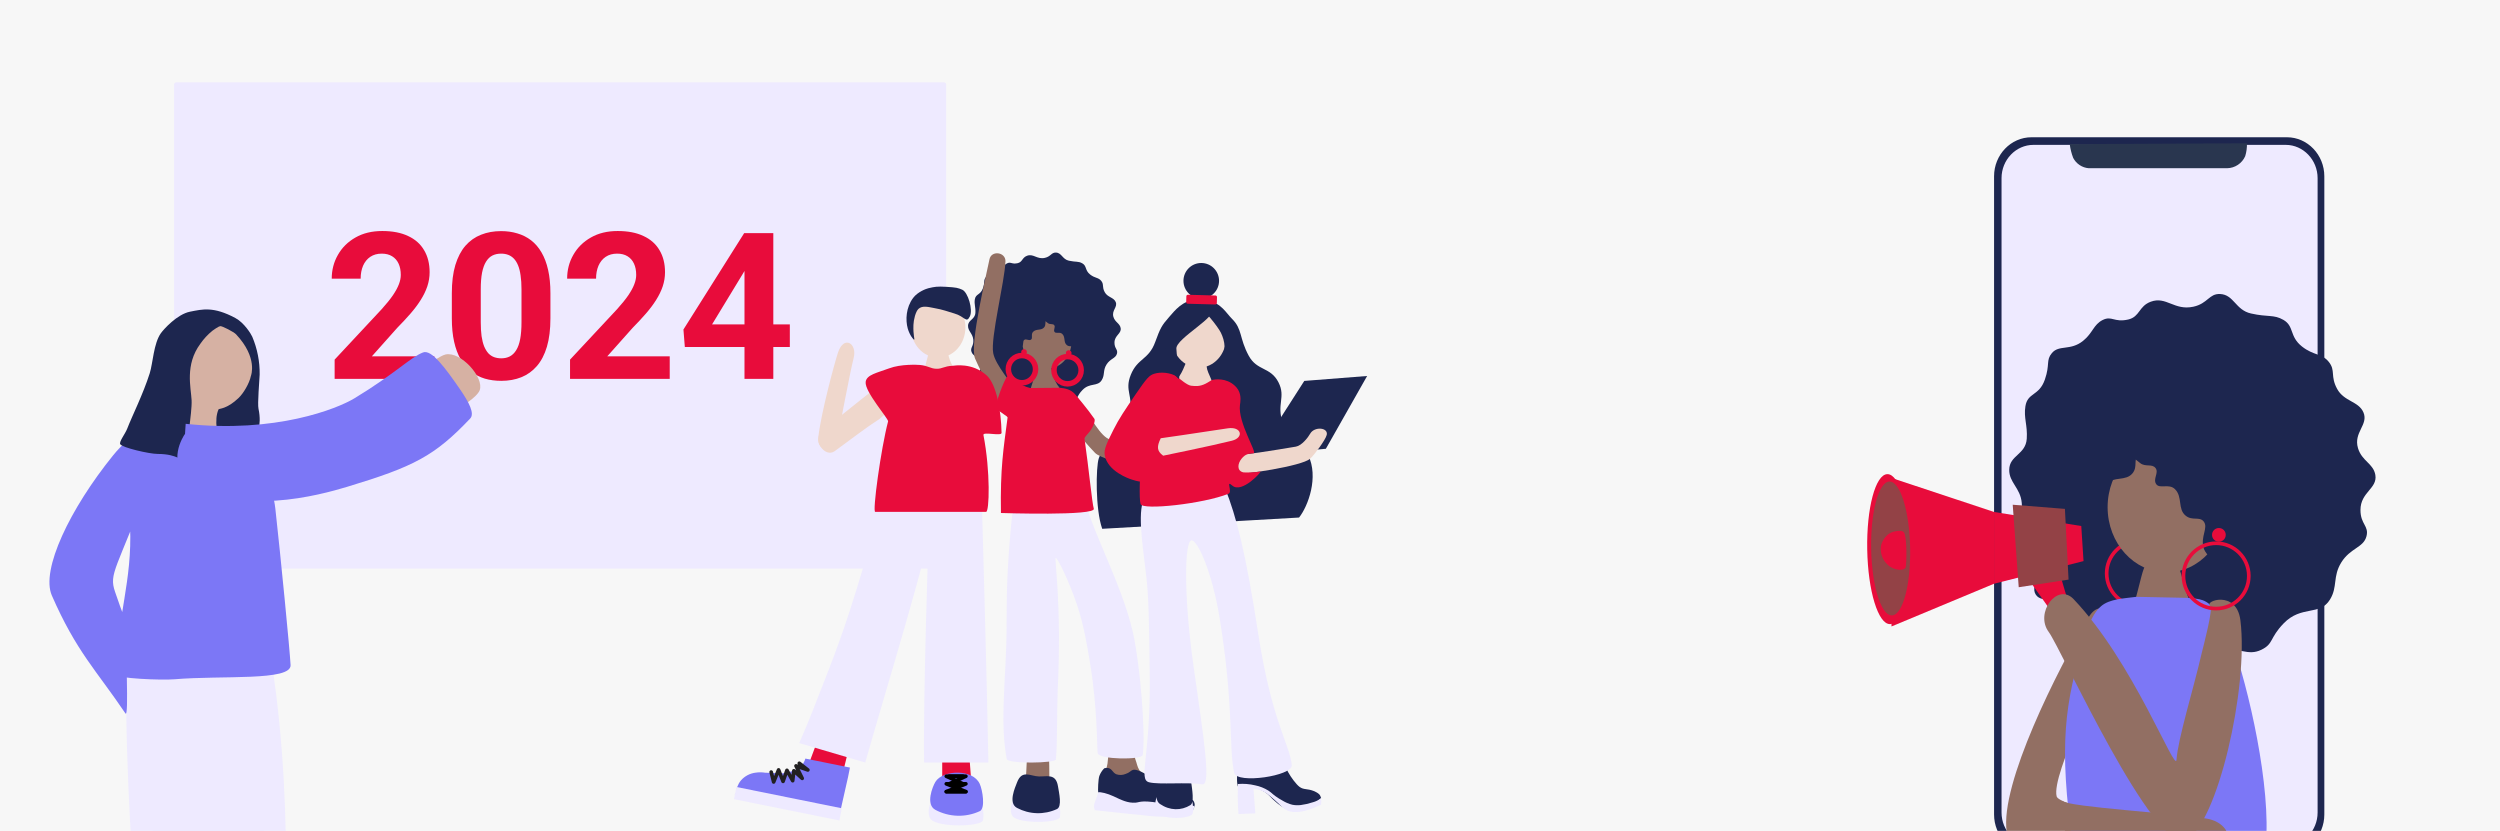 <?xml version="1.0" encoding="utf-8"?>
<svg xmlns="http://www.w3.org/2000/svg" fill="none" height="454" viewBox="0 0 1366 454" width="1366">
<g clip-path="url(#clip0_29_29)">
<rect fill="#D9D9D9" fill-opacity="0.2" height="454" width="1366"/>
<g clip-path="url(#clip1_29_29)">
<path d="M1126.68 462.137C1126.03 451.619 1124.36 424.278 1124.69 423.074C1126.15 417.836 1212.96 409.164 1214.63 414.868C1217.53 424.757 1220.89 451.687 1220.02 462.151C1219.66 466.363 1126.86 465.05 1126.68 462.137Z" fill="#EEEAFF"/>
<path d="M1244.82 75H1114.74C1100.83 75 1089.55 86.273 1089.55 100.18V441.17C1089.55 455.076 1100.83 466.35 1114.74 466.35H1244.82C1258.73 466.35 1270.01 455.076 1270.01 441.17V100.18C1270.01 86.273 1258.73 75 1244.82 75Z" fill="#EEEAFF"/>
<path d="M1266.34 443.96C1266.34 453.958 1258.5 462.137 1248.93 462.137H1111.06C1101.48 462.137 1093.64 453.931 1093.64 443.96V97.335C1093.64 87.337 1101.48 79.158 1111.06 79.158H1248.93C1258.5 79.158 1266.34 87.364 1266.34 97.335V443.96ZM1249.61 75H1109.97C1098.75 75 1089.56 84.574 1089.56 96.296V445.068C1089.56 456.789 1098.75 466.377 1109.97 466.377H1249.61C1260.83 466.377 1270.01 456.803 1270.01 445.068V96.296C1270.01 84.588 1260.83 75 1249.61 75Z" fill="#1D264F"/>
<path d="M1130.91 78.761C1131.23 81.336 1131.86 83.862 1132.79 86.284C1133.61 87.862 1134.81 89.206 1136.3 90.191C1137.78 91.176 1139.48 91.771 1141.26 91.919H1216.91C1219.01 91.874 1221.06 91.231 1222.8 90.066C1224.55 88.901 1225.93 87.261 1226.78 85.34C1227.48 83.062 1227.8 80.681 1227.72 78.296" fill="#29364F"/>
<path d="M1210.33 354.059C1223.75 353.703 1228.12 358.682 1235.67 355.003C1242.37 351.72 1239.96 348.738 1247.76 340.641C1257.5 330.548 1267.53 336.716 1273.11 327.579C1277.4 320.604 1274.48 315.092 1279.27 307.337C1284.28 299.295 1291.42 299.322 1293.05 292.99C1294.51 287.341 1289.75 286.52 1289.76 278.656C1289.76 268.849 1299.15 266.962 1297.89 259.507C1296.81 253.202 1290.53 252.026 1288.4 244.845C1285.84 236.215 1294.26 232.084 1291.39 225.355C1288.74 219.132 1280.82 219.515 1276.99 212.457C1273.16 205.4 1276.29 202.528 1272.47 197.754C1268.65 192.981 1264.26 194.417 1257.8 189.329C1250.77 183.749 1253.7 178.278 1247.64 174.776C1242.33 171.726 1239.34 173.409 1229.96 171.289C1221.43 169.415 1220.63 160.976 1213.07 160.648C1206.97 160.374 1206.43 165.831 1198.47 167.582C1188.06 169.866 1183.63 161.728 1175.21 164.847C1168.56 167.281 1169.29 173.053 1162.9 174.571C1155.13 176.377 1153.92 172.314 1148.88 174.858C1143.83 177.402 1143.55 181.943 1138.18 186.252C1131.25 191.818 1125.08 188.235 1121.16 192.912C1117.78 196.934 1120.24 199.026 1117.31 207.411C1114.14 216.52 1107.9 214.358 1106.68 221.977C1105.66 228.35 1107.93 232.385 1107.42 239.757C1106.82 248.47 1097.94 248.73 1097.84 256.649C1097.71 263.665 1103.99 266.579 1104.69 274.84C1105.48 283.607 1100.32 285.002 1102.33 290.733C1104.43 296.696 1111.02 296.929 1114.58 303.781C1118.29 310.934 1108.69 319.387 1112.37 324.94C1116.05 330.493 1126.32 324.393 1132.71 330.507C1139.09 336.62 1133.46 347.644 1139.3 351.652C1144.77 355.386 1151.09 346.905 1160.71 349.422C1171.33 352.158 1172.61 358.381 1181.94 360.679C1192.48 363.209 1195.28 354.469 1210.33 354.059Z" fill="#1D264F"/>
<path d="M1168.93 331.163C1178.79 331.163 1186.79 323.171 1186.79 313.314C1186.79 303.456 1178.79 295.465 1168.93 295.465C1159.07 295.465 1151.08 303.456 1151.08 313.314C1151.08 323.171 1159.07 331.163 1168.93 331.163Z" stroke="#E80C3B" stroke-miterlimit="10" stroke-width="2"/>
<path d="M1170.44 294.631C1172.51 294.631 1174.19 292.953 1174.19 290.883C1174.19 288.814 1172.51 287.136 1170.44 287.136C1168.37 287.136 1166.69 288.814 1166.69 290.883C1166.69 292.953 1168.37 294.631 1170.44 294.631Z" fill="#E80C3B"/>
<path d="M1183.86 312.753C1201.68 312.753 1216.12 296.801 1216.12 277.124C1216.12 257.446 1201.68 241.494 1183.86 241.494C1166.04 241.494 1151.6 257.446 1151.6 277.124C1151.6 296.801 1166.04 312.753 1183.86 312.753Z" fill="#926F63"/>
<path d="M1201.69 336.415C1193.16 326.431 1193.48 315.625 1189.37 307.118C1188.63 305.586 1177.84 306.612 1174.08 307.912C1170.75 309.06 1171.19 311.714 1166.05 330.329C1165.25 333.187 1163.13 338.891 1162.15 342.502" fill="#926F63"/>
<path d="M1156.29 349.313C1160.01 339.739 1148.9 324.42 1141.24 337.277C1124.1 366.149 1092.72 428.395 1096.45 454.327C1098.8 470.74 1168.74 467.704 1185.64 467.704C1202.3 467.704 1202.3 448.788 1183.19 448.898C1165.29 449.007 1125 439.884 1123.76 435.152C1120.65 423.28 1149.01 368.051 1156.29 349.313Z" fill="#926F63"/>
<path d="M1195.39 326.677C1201.55 327.361 1205.78 326.786 1211.06 334.541C1214.39 339.085 1217.07 344.064 1219.05 349.34C1228.75 375.82 1241.1 430.433 1237.98 462.137L1132.64 462.356C1124.74 406.279 1128.18 384.477 1139.11 348.356C1139.48 347.125 1141.98 336.388 1148.1 331.163C1152.71 327.21 1160.79 326.978 1167.35 326.103L1195.39 326.677Z" fill="#7C77F6"/>
<path d="M1192.42 235.066C1193.05 239.046 1188.06 247.184 1182.94 248.743C1176.61 250.644 1171.8 246.008 1168.38 248.743C1165.52 251.068 1168.19 254.925 1165.24 258.577C1161.56 263.118 1154.98 260.082 1150.7 264.472C1147.48 267.768 1150.7 272.788 1147.96 274.689C1145.22 276.59 1141.84 273.102 1139.26 274.99C1136.67 276.877 1138.78 280.461 1136.52 283.388C1134.26 286.315 1130.32 291.594 1126.73 290.459C1119.04 287.915 1110.31 267.632 1110.82 259.001C1111.81 241.453 1132.8 223.44 1150.68 219.939C1168.56 216.437 1191.27 227.748 1192.42 235.066Z" fill="#1D264F"/>
<path d="M1217.76 308.965C1213.79 309.594 1205.65 304.588 1204.08 299.473C1202.18 293.14 1206.82 288.339 1204.08 284.92C1201.77 282.061 1197.89 284.729 1194.26 281.774C1189.7 278.095 1192.75 271.516 1188.36 267.235C1185.05 264.021 1180.04 267.317 1178.13 264.5C1176.21 261.682 1179.71 258.386 1177.83 255.801C1175.94 253.216 1172.35 255.322 1169.44 253.066C1166.52 250.809 1161.23 246.87 1162.35 243.273C1164.9 235.586 1185.2 226.86 1193.82 227.366C1211.39 228.364 1229.39 249.345 1232.9 267.222C1236.42 285.098 1225.09 307.871 1217.76 308.965Z" fill="#1D264F"/>
<path d="M1212.4 295.999C1214.47 295.999 1216.15 294.321 1216.15 292.251C1216.15 290.181 1214.47 288.503 1212.4 288.503C1210.33 288.503 1208.65 290.181 1208.65 292.251C1208.65 294.321 1210.33 295.999 1212.4 295.999Z" fill="#E80C3B"/>
<path d="M1129.02 463.053C1153.53 467.444 1184.82 469.659 1201.67 470.931C1221.4 472.422 1223.75 450.265 1205.57 447.256C1187.92 444.329 1130.58 440.978 1126.99 437.682" fill="#926F63"/>
<path d="M1108.82 317.157L1124.43 339.151L1131.56 334.022L1126.07 315.379L1108.82 317.157Z" fill="#E80C3B"/>
<path d="M1032.08 260.67L1089.55 279.736V318.949L1033.52 342.296" fill="#E80C3B"/>
<path d="M1032.71 341.016C1039.2 340.901 1044.12 322.464 1043.72 299.836C1043.32 277.209 1037.74 258.959 1031.25 259.074C1024.77 259.19 1019.84 277.626 1020.25 300.254C1020.65 322.882 1026.23 341.131 1032.71 341.016Z" fill="#E80C3B"/>
<path d="M1033.71 336.265C1039.6 336.16 1044.07 319.697 1043.71 299.494C1043.35 279.291 1038.29 262.998 1032.41 263.103C1026.52 263.208 1022.04 279.67 1022.4 299.874C1022.76 320.077 1027.83 336.37 1033.71 336.265Z" fill="#934246"/>
<path d="M1040.33 290.924C1039.1 289.283 1034.99 290.418 1034.45 290.582C1029.37 292.073 1027.93 297.571 1027.85 297.886C1027.48 299.823 1027.62 301.823 1028.24 303.693C1028.87 305.564 1029.96 307.242 1031.42 308.568C1034.71 311.823 1041 312.329 1041.36 309.566C1041.96 303.658 1041.71 292.825 1040.33 290.924Z" fill="#E80C3B"/>
<path d="M1089.55 279.736L1137.21 287.423L1138.44 306.585L1089.55 318.949V279.736Z" fill="#E80C3B"/>
<path d="M1099.75 275.783L1128.27 278.054L1130.26 316.692L1103.03 320.864L1099.75 275.783Z" fill="#934246"/>
<path d="M1207.65 331.122C1203.78 328.509 1222.06 321.944 1224.16 338.973C1228.75 375.901 1211.36 450.744 1194.54 458.759C1177 467.129 1126.14 354.25 1119.43 345.332C1111.61 334.801 1124.2 318.128 1132.99 327.347C1165.62 361.54 1188.73 423.088 1189.25 415.1C1190.01 403.653 1198.61 376.107 1202.93 357.191C1204.16 352.199 1209.41 332.353 1207.65 331.122Z" fill="#926F63"/>
<path d="M1210.89 332.53C1220.75 332.53 1228.75 324.539 1228.75 314.681C1228.75 304.824 1220.75 296.833 1210.89 296.833C1201.03 296.833 1193.04 304.824 1193.04 314.681C1193.04 324.539 1201.03 332.53 1210.89 332.53Z" stroke="#E80C3B" stroke-miterlimit="10" stroke-width="2"/>
</g>
<path d="M96.353 45H515.737C516.435 45 517 45.566 517 46.264V309.414C517 310.113 516.435 310.679 515.737 310.679H96.353C95.655 310.679 95.09 310.113 95.09 309.414V46.264C95.09 45.566 95.655 45 96.353 45Z" fill="#EEEAFF"/>
<path d="M68.936 369.196C68.418 421.58 73.469 487.02 73.469 487.02L144.443 487.317C144.904 447.052 143.13 403.822 136.868 363.006" fill="#EEEAFF"/>
<path d="M80.785 369.91C80.267 422.295 85.318 487.734 85.318 487.734L156.286 488.032C156.753 447.766 154.98 404.536 148.711 363.721" fill="#EEEAFF"/>
<path d="M71.082 287.723C72.282 317.766 64.182 336.119 63.147 368.507C63.078 370.719 88.228 371.756 95.342 371.156C121.351 368.949 159.215 372.237 158.774 363.411C158.363 355.192 153.351 304.11 150.434 277.798C149.222 266.892 141.091 238.715 126.105 236.508C117.185 235.193 108.113 233.063 96.075 230.249C85.602 227.809 71.291 237.065 61.746 248.881C38.256 277.962 22.202 311.362 28.326 325.378C41.778 356.16 52.756 366.389 68.526 389.799C70.609 392.891 68.362 351.962 69.157 346.936C70.312 339.564 71.322 348.32 62.844 323.323C59.366 313.037 63.677 311.633 82.445 261.518" fill="#7C77F6"/>
<path d="M120.935 221.392C115.594 231.337 120.196 236.287 120.392 239.903C120.853 248.223 103.978 248.843 98.644 241.8C93.796 235.389 95.292 226.153 100.828 220.804C106.592 215.234 124.596 214.59 120.935 221.392Z" fill="#D6B1A3"/>
<path d="M89.128 201.883C88.155 187.966 97.564 175.969 110.143 175.087C122.722 174.205 139.027 183.583 140 197.5C140.973 211.417 129.245 224.605 116.666 225.486C104.087 226.368 90.101 215.801 89.128 201.883Z" fill="#D6B1A3"/>
<path d="M116.099 180.691C113.56 182.743 111.328 185.149 109.471 187.835C100.948 199.341 104.338 211.719 104.692 218.636C104.881 222.372 103.972 228.802 103.429 233.91C102.204 245.081 103.486 247.818 100.961 250.088C98.297 252.509 97.861 248.09 86.145 248.027C81.53 248.027 66.752 244.575 65.691 242.698C64.946 241.376 68.362 237.147 69.479 234.289C72.162 227.335 78.216 215.323 81.814 203.943C83.563 198.443 83.904 187.67 87.912 182.05C89.497 179.831 96.832 171.682 103.839 170.303C110.594 168.982 116.547 167.326 128.586 173.755C133.428 176.341 137.171 182.461 137.84 183.991C140.603 190.534 141.979 197.58 141.88 204.683C141.773 207.844 140.618 220.608 141.249 223.39C141.496 224.511 141.674 225.647 141.779 226.791C142.221 231.261 141.407 233.935 141.047 236.963C139.999 245.669 143.212 252.731 141.95 253.135C141.81 253.162 141.666 253.135 141.546 253.059C138.686 251.498 132.758 246.061 130.031 244.145C124.665 240.352 122.084 243.235 119.508 239.151C119.192 238.658 116.718 229.782 119.413 223.662C119.615 223.2 123.933 223.662 130.48 217.34C132.91 214.994 136.237 209.639 137.102 205.385C137.102 205.385 141.098 195.541 128.946 182.625C127.847 181.462 121.452 178.048 120.291 178.2C119.363 178.351 116.535 180.356 116.099 180.691Z" fill="#1D264F"/>
<path d="M237.312 194.695V207H182.844V196.5L208.602 168.883C211.19 166.003 213.232 163.469 214.727 161.281C216.221 159.057 217.297 157.07 217.953 155.32C218.646 153.534 218.992 151.839 218.992 150.234C218.992 147.828 218.591 145.768 217.789 144.055C216.987 142.305 215.802 140.956 214.234 140.008C212.703 139.06 210.807 138.586 208.547 138.586C206.141 138.586 204.062 139.169 202.312 140.336C200.599 141.503 199.286 143.125 198.375 145.203C197.5 147.281 197.062 149.633 197.062 152.258H181.258C181.258 147.518 182.388 143.18 184.648 139.242C186.909 135.268 190.099 132.115 194.219 129.781C198.339 127.411 203.224 126.227 208.875 126.227C214.453 126.227 219.156 127.138 222.984 128.961C226.849 130.747 229.766 133.336 231.734 136.727C233.74 140.081 234.742 144.091 234.742 148.758C234.742 151.383 234.323 153.953 233.484 156.469C232.646 158.948 231.443 161.427 229.875 163.906C228.344 166.349 226.484 168.828 224.297 171.344C222.109 173.859 219.685 176.466 217.023 179.164L203.188 194.695H237.312ZM300.75 160.188V173.969C300.75 179.948 300.112 185.107 298.836 189.445C297.56 193.747 295.719 197.284 293.312 200.055C290.943 202.789 288.117 204.812 284.836 206.125C281.555 207.438 277.909 208.094 273.898 208.094C270.69 208.094 267.701 207.693 264.93 206.891C262.159 206.052 259.661 204.758 257.438 203.008C255.25 201.258 253.354 199.052 251.75 196.391C250.182 193.693 248.979 190.484 248.141 186.766C247.302 183.047 246.883 178.781 246.883 173.969V160.188C246.883 154.208 247.521 149.086 248.797 144.82C250.109 140.518 251.951 137 254.32 134.266C256.727 131.531 259.57 129.526 262.852 128.25C266.133 126.938 269.779 126.281 273.789 126.281C276.997 126.281 279.969 126.701 282.703 127.539C285.474 128.341 287.971 129.599 290.195 131.312C292.419 133.026 294.315 135.232 295.883 137.93C297.451 140.591 298.654 143.781 299.492 147.5C300.331 151.182 300.75 155.411 300.75 160.188ZM284.945 176.047V158.055C284.945 155.174 284.781 152.659 284.453 150.508C284.161 148.357 283.706 146.534 283.086 145.039C282.466 143.508 281.701 142.268 280.789 141.32C279.878 140.372 278.839 139.68 277.672 139.242C276.505 138.805 275.211 138.586 273.789 138.586C272.003 138.586 270.417 138.932 269.031 139.625C267.682 140.318 266.534 141.43 265.586 142.961C264.638 144.456 263.909 146.461 263.398 148.977C262.924 151.456 262.688 154.482 262.688 158.055V176.047C262.688 178.927 262.833 181.461 263.125 183.648C263.453 185.836 263.927 187.714 264.547 189.281C265.203 190.812 265.969 192.07 266.844 193.055C267.755 194.003 268.794 194.695 269.961 195.133C271.164 195.57 272.477 195.789 273.898 195.789C275.648 195.789 277.198 195.443 278.547 194.75C279.932 194.021 281.099 192.891 282.047 191.359C283.031 189.792 283.76 187.75 284.234 185.234C284.708 182.719 284.945 179.656 284.945 176.047ZM365.938 194.695V207H311.469V196.5L337.227 168.883C339.815 166.003 341.857 163.469 343.352 161.281C344.846 159.057 345.922 157.07 346.578 155.32C347.271 153.534 347.617 151.839 347.617 150.234C347.617 147.828 347.216 145.768 346.414 144.055C345.612 142.305 344.427 140.956 342.859 140.008C341.328 139.06 339.432 138.586 337.172 138.586C334.766 138.586 332.688 139.169 330.938 140.336C329.224 141.503 327.911 143.125 327 145.203C326.125 147.281 325.688 149.633 325.688 152.258H309.883C309.883 147.518 311.013 143.18 313.273 139.242C315.534 135.268 318.724 132.115 322.844 129.781C326.964 127.411 331.849 126.227 337.5 126.227C343.078 126.227 347.781 127.138 351.609 128.961C355.474 130.747 358.391 133.336 360.359 136.727C362.365 140.081 363.367 144.091 363.367 148.758C363.367 151.383 362.948 153.953 362.109 156.469C361.271 158.948 360.068 161.427 358.5 163.906C356.969 166.349 355.109 168.828 352.922 171.344C350.734 173.859 348.31 176.466 345.648 179.164L331.812 194.695H365.938ZM431.562 177.25V189.609H374.195L373.43 180.039L406.625 127.375H419.148L405.586 150.07L389.07 177.25H431.562ZM422.539 127.375V207H406.789V127.375H422.539Z" fill="#E80C3B"/>
<path d="M243.441 193.682C240.543 194.315 232.109 200.004 231.806 202.862C231.541 205.391 239.085 203.361 246.061 212.478C248.939 216.233 245.139 222.214 246.742 222.802C250.631 224.231 260.7 216.891 262.076 213.319C264.791 206.345 251.723 191.849 243.441 193.682Z" fill="#D6B1A3"/>
<path d="M101.1 237.071C99.982 238.5 91.138 252.68 103.063 262.075C129.577 282.988 175.029 270.42 189.643 266.007C226.163 254.975 237.494 249.152 256.919 228.669C259.482 225.963 256.237 219.818 251.515 212.933C243.308 201.041 235.809 190.806 231.162 192.57C224.218 195.238 216.163 204 193.62 217.662C184.347 223.283 150.693 236.875 101.453 231.571" fill="#7C77F6"/>
<g clip-path="url(#clip2_29_29)">
<path d="M653.803 163.831C646.265 163.935 641.964 169.636 638.779 173.259C634.739 177.853 633.993 179.241 631.173 186.957C627.628 196.662 621.566 195.649 617.88 204.748C614.195 213.847 619.632 216.207 616.874 226.1C613.517 238.148 604.279 238.911 600.375 250.442C598.785 255.141 598.446 278.293 602.257 288.938L709.816 282.783C714.779 276.492 720.628 260.742 714.826 248.714C711.025 240.842 704.4 240.633 700.902 230.897C697.383 221.046 702.664 217 698.592 208.971C694.182 200.285 686.879 202.858 682.276 194.318C677.063 184.676 678.94 179.899 673.158 174.198C670.067 171.15 667.19 165.527 660.314 164.457" fill="#1D264F"/>
<path d="M587.796 215.831C584.408 211.133 571.083 211.947 575.577 218.577C583.23 229.874 591.018 239.829 598.28 247.404C603.852 253.22 645.259 259.688 651.139 260.936C656.305 262.027 658.343 254.222 653.542 252.437C642.944 248.49 611.765 243.985 604.79 239.339C599.296 235.669 594.099 224.513 587.796 215.831Z" fill="#926F63"/>
<path d="M575.853 218.718C581.447 218.567 583.271 220.649 586.41 219.109C589.204 217.736 588.198 216.499 591.45 213.116C595.506 208.904 599.682 211.477 602.012 207.666C603.795 204.753 602.559 202.446 604.577 199.214C606.662 195.858 609.638 195.868 610.311 193.227C610.921 190.867 608.94 190.528 608.945 187.244C608.945 183.156 612.855 182.363 612.328 179.262C611.88 176.652 609.263 176.13 608.372 173.144C607.303 169.542 610.817 167.819 609.618 165.01C608.512 162.4 605.218 162.572 603.618 159.628C602.017 156.684 603.331 155.483 601.736 153.494C600.14 151.505 598.3 152.1 595.631 149.976C592.696 147.647 593.932 145.361 591.393 143.899C589.183 142.625 587.932 143.299 584.027 142.442C580.472 141.665 580.138 138.141 576.99 138C574.446 137.89 574.222 140.166 570.901 140.897C566.569 141.853 564.718 138.454 561.2 139.738C558.431 140.756 558.734 143.173 556.065 143.795C552.827 144.552 552.327 142.855 550.221 143.915C548.115 144.974 548.006 146.875 545.769 148.676C542.881 150.999 540.311 149.5 538.674 151.453C537.267 153.129 538.289 154.001 537.074 157.503C535.75 161.304 533.154 160.406 532.643 163.585C532.215 166.248 533.164 167.929 532.951 170.977C532.7 174.632 528.999 174.72 528.937 178.025C528.884 180.954 531.496 182.17 531.809 185.615C532.137 189.27 529.99 189.854 530.829 192.25C531.699 194.735 534.447 194.861 535.927 197.695C537.491 200.681 533.472 204.21 535.01 206.528C536.547 208.846 540.817 206.298 543.481 208.851C546.145 211.404 543.793 216.003 546.228 217.679C548.485 219.245 551.144 215.695 555.152 216.75C559.573 217.909 560.11 220.488 564.015 221.448C568.414 222.534 569.582 218.885 575.853 218.718Z" fill="#1D264F"/>
<path d="M572.048 201.475C579.47 201.475 585.487 194.818 585.487 186.607C585.487 178.396 579.47 171.739 572.048 171.739C564.626 171.739 558.609 178.396 558.609 186.607C558.609 194.818 564.626 201.475 572.048 201.475Z" fill="#926F63"/>
<path d="M578.934 211.874C575.379 207.698 575.525 203.198 573.831 199.648C573.523 199.006 569.029 199.439 567.46 199.977C566.079 200.457 566.256 201.543 564.108 209.332C563.78 210.527 562.899 212.908 562.487 214.416" fill="#926F63"/>
<path d="M581.869 169.051C582.13 170.711 580.05 174.11 577.912 174.752C575.275 175.545 573.273 173.598 571.855 174.752C570.661 175.718 571.771 177.331 570.541 178.85C568.977 180.75 566.267 179.481 564.479 181.314C563.139 182.692 564.51 184.78 563.332 185.579C562.154 186.378 560.788 184.921 559.683 185.704C558.682 186.435 559.485 187.975 558.52 189.207C557.556 190.439 555.94 192.658 554.438 192.162C551.238 191.118 547.604 182.635 547.807 179.048C548.225 171.74 556.967 164.201 564.421 162.745C571.876 161.288 581.384 165.997 581.869 169.051Z" fill="#1D264F"/>
<path d="M592.675 199.893C591.018 200.154 587.629 198.071 586.988 195.931C586.196 193.289 588.14 191.285 586.988 189.859C586.018 188.669 584.408 189.781 582.891 188.549C580.993 186.983 582.265 184.263 580.435 182.478C579.059 181.136 576.969 182.509 576.176 181.329C575.431 180.228 576.833 178.782 576.051 177.701C575.321 176.699 573.778 177.503 572.548 176.537C571.318 175.571 569.108 173.953 569.603 172.449C570.645 169.244 579.116 165.605 582.693 165.809C589.991 166.227 597.518 174.981 598.978 182.446C600.437 189.912 595.73 199.408 592.675 199.893Z" fill="#1D264F"/>
<path d="M558.39 209.159C562.498 209.159 565.829 205.824 565.829 201.71C565.829 197.596 562.498 194.26 558.39 194.26C554.281 194.26 550.951 197.596 550.951 201.71C550.951 205.824 554.281 209.159 558.39 209.159Z" stroke="#E80C3B" stroke-miterlimit="10" stroke-width="3"/>
<path d="M559.537 193.916C560.4 193.916 561.101 193.215 561.101 192.35C561.101 191.485 560.4 190.784 559.537 190.784C558.673 190.784 557.973 191.485 557.973 192.35C557.973 193.215 558.673 193.916 559.537 193.916Z" fill="#E80C3B"/>
<path d="M583.313 209.734C587.421 209.734 590.752 206.398 590.752 202.284C590.752 198.17 587.421 194.834 583.313 194.834C579.205 194.834 575.874 198.17 575.874 202.284C575.874 206.398 579.205 209.734 583.313 209.734Z" stroke="#E80C3B" stroke-miterlimit="10" stroke-width="3"/>
<path d="M583.939 194.49C584.802 194.49 585.502 193.789 585.502 192.924C585.502 192.059 584.802 191.358 583.939 191.358C583.075 191.358 582.375 192.059 582.375 192.924C582.375 193.789 583.075 194.49 583.939 194.49Z" fill="#E80C3B"/>
<path d="M560.392 428.85L561.043 415.668L561.08 406.7L572.95 406.021L573.309 418.315L573.429 430.489L560.392 428.85Z" fill="#926F63"/>
<path d="M629.5 425.666C621.206 422.157 621.951 419.114 620.455 415.183C619.413 412.51 619.585 407.227 619.58 401.61L605.781 401.239C606.172 404.497 606.667 405.269 605.948 409.67C605.88 410.114 605.343 415.752 605.119 417.355C604.347 422.847 601.094 423.389 600.881 425.655C600.646 428.083 601.48 429.544 603.383 430.876C605.708 432.473 606.787 432.687 611.374 432.823C617.333 433 621.571 434.472 627.415 435.856C632.341 437.02 633.92 437.991 637.742 437.803" fill="#926F63"/>
<path d="M553.099 438.435C552.134 440.523 551.92 444.334 553.344 446.025C556.925 450.269 578.512 449.789 579.153 446.464C579.45 444.898 579.424 441.243 578.793 440.293C573.142 431.695 555.997 432.118 553.099 438.435Z" fill="#EEEAFF"/>
<path d="M555.684 427.586C554.709 430.197 550.675 438.815 555.684 441.431C559.025 443.221 562.735 444.21 566.522 444.322C570.31 444.433 574.071 443.663 577.511 442.073C580.435 440.7 578.647 433.162 578.084 429.643C576.938 422.528 572.183 424.355 567.7 424.256C563.024 424.157 558.421 420.293 555.684 427.586Z" fill="#1D264F"/>
<path d="M652.77 440.246L652.103 442.178C647.094 445.895 627.545 444.506 600.073 433.496C599.828 431.664 600.073 425.723 600.683 423.974C601.274 422.411 602.185 420.988 603.357 419.798C604.073 419.553 604.842 419.504 605.583 419.657C607.71 420.132 607.856 422.116 609.936 423.05C611.61 423.634 613.443 423.567 615.07 422.862C617.229 422.173 617.599 421.212 618.938 420.696C620.278 420.179 623.302 421.098 628.765 424.663C638.513 431.074 638.054 431.904 641.411 432.958C643.922 434.118 646.506 435.108 649.147 435.924C650.207 436.057 651.188 436.555 651.921 437.333C652.437 437.986 652.733 438.787 652.765 439.62L652.77 440.246Z" fill="#1D264F"/>
<path d="M652.004 442.903C651.911 443.235 651.735 443.537 651.492 443.781C651.25 444.025 650.948 444.202 650.618 444.297C647.442 445.194 644.194 445.811 640.911 446.14C635.219 446.443 629.51 446.181 623.87 445.356C619.053 444.975 617.442 444.72 604.003 443.305L598.243 442.689C597.821 441.762 597.669 440.734 597.805 439.724C598.087 438.646 598.448 437.59 598.884 436.565C599.124 435.615 600.052 433.887 599.989 432.911C601.308 432.608 605.134 433.548 608.372 435.062C612.693 437.082 616.16 438.914 620.534 438.57C623.14 438.351 623.755 436.685 638.69 439.703C642.339 440.747 651.655 440.585 652.765 440.225L652.004 442.903Z" fill="#EEEAFF"/>
<path d="M557.827 217.695C560.84 222.628 554.98 234.64 550.596 227.937C543.126 216.515 536.949 205.49 532.758 195.863C529.541 188.471 539.534 147.705 540.624 141.795C541.604 136.575 549.58 137.713 549.382 142.839C548.939 154.152 541.098 184.702 542.694 192.955C543.955 199.455 552.244 208.554 557.827 217.695Z" fill="#926F63"/>
<path d="M631.788 436.268C631.053 438.356 630.892 442.167 631.976 443.853C634.718 448.103 651.222 447.622 651.712 444.297C651.942 442.731 651.921 439.077 651.441 438.126C647.12 429.523 634.025 429.951 631.788 436.268Z" fill="#EEEAFF"/>
<path d="M633.769 425.42C633.024 428.03 629.938 436.649 633.769 439.264C639.201 442.981 645.342 443.049 650.451 439.906C652.687 438.534 651.321 430.99 650.889 427.477C650.013 420.361 646.374 422.188 642.949 422.089C639.405 421.99 635.86 418.127 633.769 425.42Z" fill="#1D264F"/>
<path d="M641.015 194.605L646.239 204.999L655.075 197.487L647.333 195.618L641.015 194.605Z" fill="#1D264F"/>
<path d="M659.865 196.897C657.707 201.125 661.951 206.001 662.472 209.54C663.316 215.084 638.44 210.219 642.032 207.922C645.895 205.453 647.61 198.097 649.194 195.853C650.779 193.608 661.038 194.615 659.865 196.897Z" fill="#EFD7CC"/>
<path d="M640.202 184.446C640.202 193.535 646.859 200.901 655.075 200.901C663.29 200.901 669.947 193.535 669.947 184.446C669.947 175.357 663.29 167.986 655.075 167.986C646.859 167.986 640.202 175.357 640.202 184.446Z" fill="#EFD7CC"/>
<path d="M685.831 429.127C688.406 429.642 690.865 430.624 693.088 432.024C695.85 433.82 696.106 435.01 699.51 437.766C701.409 439.469 703.553 440.877 705.87 441.943C712.224 444.193 719.893 437.85 721.868 436.08C721.696 435.727 721.556 435.358 721.451 434.979V434.979C721.039 433.475 717.953 432.254 717.953 432.254C714.117 430.729 712.522 431.695 710.098 429.972C709.514 429.516 708.974 429.006 708.487 428.448C706.104 425.774 704.128 422.762 702.622 419.51C702.148 418.534 701.329 416.822 700.625 415.157C698.655 410.098 698.634 413.794 698.879 405.964C699.088 399.177 691.326 392.85 691.581 388.407C684.544 387.603 685.492 388.167 678.455 388.966C677.412 389.086 676.37 389.227 675.327 389.378C675.848 394.249 676.458 398.253 676.891 400.952C678.455 410.521 679.497 403.776 678.903 408.26C678.459 411.456 677.824 414.622 677 417.741C676.317 419.993 675.979 422.336 675.999 424.689C676.031 425.945 676.171 427.195 676.416 428.427C679.572 428.154 682.751 428.39 685.831 429.127Z" fill="#1D264F"/>
<path d="M684.775 430.251C687.09 430.723 689.302 431.622 691.301 432.903C693.786 434.547 694.016 435.637 697.077 438.16C698.785 439.719 700.713 441.008 702.797 441.983C708.512 444.043 715.409 438.236 717.186 436.616C717.031 436.293 716.905 435.955 716.811 435.608V435.608C716.44 434.232 713.665 433.113 713.665 433.113C710.214 431.718 708.78 432.602 706.599 431.025C706.074 430.608 705.589 430.14 705.151 429.63C703.008 427.182 701.23 424.425 699.876 421.448C699.45 420.555 698.713 418.987 698.081 417.463C696.308 412.832 696.29 416.215 696.51 409.047C696.697 402.835 696.955 397.578 697.19 393.502C690.862 392.766 684.473 392.766 678.145 393.502C677.208 393.612 676.27 393.741 675.332 393.879C675.801 398.338 676.35 402.003 676.739 404.474C678.145 413.233 679.083 407.059 678.548 411.164C678.149 414.089 677.578 416.987 676.837 419.843C676.222 421.904 675.919 424.049 675.937 426.203C675.966 427.353 676.091 428.497 676.312 429.625C679.148 429.371 682.005 429.582 684.775 430.251Z" fill="#1D264F"/>
<path d="M676.286 435.015C676.286 438.46 676.489 441.744 676.693 444.777L685.909 444.422L684.893 430.938C687.468 431.261 689.939 432.152 692.128 433.548C694.937 435.704 697.605 438.039 700.115 440.538C701.113 441.562 702.301 442.382 703.612 442.95C705.141 443.549 706.78 443.813 708.419 443.723C714.044 443.55 720.617 440.246 721.884 439.646C721.884 439.124 721.936 438.565 721.941 437.98C721.947 437.396 721.9 436.686 721.884 436.101C721.67 436.263 721.363 436.508 720.972 436.764C719.741 437.542 718.393 438.115 716.979 438.461C714.966 439.123 712.896 439.594 710.796 439.87C709.234 440.071 707.649 440.017 706.104 439.708C704.21 439.228 702.401 438.459 700.74 437.427C699.419 436.716 698.146 435.919 696.93 435.041C696.067 434.407 695.237 433.729 694.443 433.01C694.443 433.01 693.723 432.426 693.093 432.013C690.87 430.614 688.411 429.634 685.836 429.121C682.753 428.369 679.569 428.119 676.406 428.38V428.38C676.323 430.524 676.283 432.735 676.286 435.015Z" fill="#EEEAFF"/>
<path d="M625.851 271.125C621.211 277.844 624.031 295.766 626.231 313.99C627.712 326.269 627.884 340.614 628.217 369.295C628.739 413.329 621.826 425.811 627.79 427.414C633.29 428.897 648.897 427.21 656.826 428.568C661.919 429.44 657.9 404.554 652.056 363.313C646.796 326.206 647.14 295.834 650.972 295.244C654.157 294.753 662.242 312.184 666.361 337.451C674.389 386.658 671.297 408.715 674.352 422.277C675.754 428.505 706.422 423.958 705.838 418.075C704.692 406.527 694.891 394.437 687.421 345.803C680.644 301.649 675.483 282.114 669.442 266.913C663.165 251.09 634.019 259.322 625.851 271.125Z" fill="#EEEAFF"/>
<path d="M688.917 245.211L712.657 208.131L747 205.437L724.454 245.211L675.78 249.398V246.109L688.917 245.211Z" fill="#1D264F"/>
<path d="M671.204 259.328C680.066 259.505 711.255 254.629 715.8 250.698C717.948 248.845 724.277 240.372 724.923 237.647C725.888 233.534 718.178 232.886 715.873 236.974C714.716 239.031 711.281 243.51 708.054 244.042C695.746 246.052 678.861 249.117 672.272 248.417" fill="#EFD7CC"/>
<path d="M623.38 250.145C622.916 259.625 622.264 272.232 623.218 275.448C624.261 278.909 657.384 275.307 671.224 269.805C673.68 268.829 669.462 261.896 673.31 265.305C678.523 269.92 689.699 257.474 688.73 257.631C685.789 258.153 680.087 258.273 679.346 258.096C675.697 257.255 676.218 253.293 678.351 250.672C680.759 247.686 682.568 247.999 684.981 247.676C687.067 247.399 676.281 230.803 677.511 221.276C677.694 219.893 678.455 216.39 676.599 213.101C676.093 212.219 675.449 211.424 674.691 210.746C669.859 206.262 663.744 207.317 662.493 207.546C661.883 207.661 660.241 208.914 658.604 209.708C655.523 211.201 653.349 211.049 650.784 210.752C648.767 210.506 644.758 207.223 643.246 205.787" fill="#E80C3B"/>
<path d="M643.247 205.771C639.311 203.542 634.238 203.051 630.537 204.262C627.967 205.108 626.56 206.606 620.633 215.262C614.554 224.136 611.453 228.694 608.356 234.891C604.822 241.954 603.065 245.551 603.618 248.693C605.181 257.526 616.728 261.499 618.48 262.063C620.935 262.862 626.169 264.48 631.184 262.063C633.467 260.967 636.881 258.466 636.569 256.028C636.24 253.418 632.054 253.522 631.184 250.635C630.115 247.075 636.318 244.444 635.708 240.064C635.291 237.078 630.85 236.874 631.205 234.019C631.486 231.743 634.598 229.258 641.026 217.627" fill="#E80C3B"/>
<path d="M665.933 221.887C666.936 223.837 667.792 225.859 668.493 227.937C672.043 238.436 670.005 245.551 672.387 246.402C674.316 247.086 681.322 243.27 679.659 239.119C675.78 229.456 675.332 216.792 670.135 217.068C668.873 217.136 667.408 217.987 665.834 220.556" fill="#E80C3B"/>
<path d="M634.223 239.459C634.223 239.459 652.682 236.848 670.823 234.04C678.361 232.87 679.93 239.119 673.059 240.826C661.758 243.645 635.552 248.991 635.552 248.991C631.966 246.365 632.075 243.933 634.223 239.459Z" fill="#EFD7CC"/>
<path d="M553.62 275.86C550.44 304.828 550.018 322.5 550.018 337.613C550.018 360.896 548.881 366.93 548.381 385.077C547.927 401.61 548.965 407.613 550.018 414.676C550.435 417.5 576.724 417.046 576.932 414.979C577.824 406.177 577.454 387.645 577.918 377.45C580.316 328.002 575.697 303.936 576.958 304.844C578.116 305.669 583.584 316.183 588.338 330.053C592.165 341.22 594.02 352.846 595.522 361.851C599.692 386.784 599.327 407.926 599.765 411.497C600.203 415.068 624.052 415.339 624.422 412.489C625.986 400.299 623.031 363.683 619.1 345.882C613.079 318.647 594.213 285.847 592.243 269.805" fill="#EEEAFF"/>
<path d="M578.934 211.874C581.765 212.187 585.07 212.469 587.796 215.831C588.109 216.217 594.49 223.735 597.972 228.835C598.55 229.681 597.633 232.881 595.548 235.622C593.984 237.668 592.456 238.848 592.587 239.767C594.912 255.882 596.757 275.265 597.649 277.928C599.014 282.026 546.916 280.303 546.916 280.303C546.51 255.496 548.261 245.593 550.565 227.963C550.602 227.671 547.015 225.531 544.445 223.364C542.944 222.096 549.022 206.753 550.451 205.531C553.14 207.431 560.918 212.412 563.936 212.01L578.934 211.874Z" fill="#E80C3B"/>
<path d="M514.83 411.106V426.271H530.646L529.312 408.647L514.83 411.106Z" fill="#E80C3B"/>
<path d="M441.552 418.441L449.136 398.06L465.557 401.631L460.089 424.146L441.552 418.441Z" fill="#E80C3B"/>
<path d="M485.851 272.118C473.069 296.93 471.86 316.966 452.556 366.607C444.56 387.17 441.89 394.176 436.693 406.016L472.767 416.665C480.873 387.64 510.681 290.191 507.47 289.778C507.47 289.778 504.305 381.783 504.936 416.665H540.061C539.352 374.902 536.454 272.739 536.454 272.739C522.9 266.636 485.851 272.118 485.851 272.118Z" fill="#EEEAFF"/>
<path d="M522.113 202.226C518.182 197.612 518.344 192.621 516.467 188.695C516.123 187.98 511.15 188.46 509.419 189.061C507.887 189.583 508.085 190.815 505.708 199.413C505.343 200.734 504.368 203.37 503.909 205.04" fill="#EFD7CC"/>
<path d="M502.913 209.055C499.04 205.463 492.962 201.224 487.598 205.119C477.917 212.156 464.661 222.993 449.783 234.875C443.084 240.221 450.763 250.359 456.065 246.522C465.422 239.735 472.788 233.899 480.758 228.772" fill="#EFD7CC"/>
<path d="M447.104 239.067C448.631 225.4 456.127 197.925 457.868 192.673C461.116 182.885 468.487 187.709 466.449 195.55C464.51 203.004 458.963 232.729 458.009 237.49C456.002 247.467 446.181 247.3 447.104 239.067Z" fill="#EFD7CC"/>
<path d="M512.62 195.388C520.834 195.388 527.493 188.021 527.493 178.933C527.493 169.846 520.834 162.479 512.62 162.479C504.406 162.479 497.747 169.846 497.747 178.933C497.747 188.021 504.406 195.388 512.62 195.388Z" fill="#EFD7CC"/>
<path d="M478.246 279.672C476.52 280.22 481.373 244.935 485.257 230.25C485.612 228.914 472.371 214.009 472.996 208.69C473.465 204.722 479.288 203.725 485.81 201.272C492.331 198.818 501.36 199.304 502.491 199.408H502.533C507.266 199.82 508.231 201.397 511.603 201.496C514.971 201.585 515.743 200.055 520.466 199.872H520.502C521.545 199.763 531.199 198.009 539.039 205.051C544.607 210.058 547.026 224.69 547.255 236.52C547.291 238.524 536.964 235.674 537.35 237.684C541.234 257.563 540.614 279.875 538.753 279.693" fill="#E80C3B"/>
<path d="M404.899 426.355C406.96 424.037 409.794 422.553 412.87 422.178C414.598 421.918 416.357 421.926 418.083 422.204L427.654 422.528C431.564 422.288 437.944 419.479 438.335 418.294C439.117 416.478 439.493 416.373 440.066 414.483L464.405 419.401L463.363 424.621C461.799 431.627 460.188 438.659 458.614 445.665L430.464 439.985L401.49 434.128L402.136 433.606C402.226 430.948 403.198 428.396 404.899 426.355V426.355Z" fill="#7C77F6"/>
<path d="M436.745 417.052L441.406 420.706L434.947 418.482L438.32 425.3L433.758 421.16L433.122 426.574L429.995 420.91L427.862 426.939L425.423 420.675L422.717 427.263L421.377 421.855" stroke="#222021" stroke-linecap="round" stroke-linejoin="round" stroke-width="2"/>
<path d="M402.382 430.009L401.041 436.661L458.63 448.3L459.971 441.648L402.382 430.009Z" fill="#EEEAFF"/>
<path d="M508.262 439.196C507.219 441.504 506.959 445.733 508.533 447.607C512.505 452.305 536.443 451.783 537.152 448.092C537.481 446.375 537.449 442.318 536.751 441.253C530.485 431.721 511.499 432.191 508.262 439.196Z" fill="#EEEAFF"/>
<path d="M511.134 427.169C509.523 429.805 505.577 439.62 511.134 442.517C514.839 444.499 518.952 445.595 523.15 445.718C527.349 445.841 531.519 444.989 535.333 443.227C538.575 441.708 536.824 431.549 535.333 428.312C533.43 424.183 528.519 422.277 523.546 422.168C518.37 422.058 513.131 423.885 511.134 427.169Z" fill="#7C77F6"/>
<path d="M518.615 424.146H527.748L518.615 428.281H527.748L517.056 432.556H527.748" stroke="black" stroke-linecap="round" stroke-linejoin="round" stroke-width="2"/>
<path d="M526.189 424.146H517.056L526.189 428.281H517.056L527.748 432.556H517.056" stroke="black" stroke-linecap="round" stroke-linejoin="round" stroke-width="2"/>
<path d="M501.845 168.785C503.998 166.801 507.219 167.74 510.113 168.263C515.789 169.265 517.411 170.152 521.404 171.269C527.263 172.909 527.946 176.85 529.927 172.909C531.746 169.254 528.91 159.649 525.757 158.292C523.458 157.305 522.504 157.033 517.067 156.725C512.015 156.423 510.769 156.668 507.277 157.488C506.172 157.749 501.438 159.404 498.905 162.823C495.016 168.043 494.682 174.83 496.001 179.528C497.044 183.146 499.171 185.751 499.53 185.589C499.89 185.427 498.884 183.198 499.103 177.524C499.176 174.892 500.265 170.236 501.845 168.785Z" fill="#1D264F"/>
<path d="M656.367 163.173C661.737 163.173 666.09 158.814 666.09 153.437C666.09 148.06 661.737 143.701 656.367 143.701C650.998 143.701 646.645 148.06 646.645 153.437C646.645 158.814 650.998 163.173 656.367 163.173Z" fill="#1D264F"/>
<path d="M661.971 168.487C666.366 172.611 642.449 184.801 642.767 190.502C643.366 201.125 645.566 208.914 643.512 206.565C641.458 204.216 639.06 203.36 638.331 202.603C636.991 201.219 637.809 201.559 637.137 192.684C636.522 184.785 638.555 174.83 643.319 170.8C648.418 166.477 656.868 163.695 661.971 168.487Z" fill="#1D264F"/>
<path d="M652.437 165.637C657.858 168.576 665.573 178.688 667.106 181.82C669.191 186.085 670.651 192.407 666.256 198.975C663.879 202.53 660.892 205.208 662.117 205.578C663.874 206.1 670.375 198.865 672.074 194.668C672.757 192.987 674.446 183.642 671.271 174.371C670.229 171.353 668.185 169.239 661.888 166.54C659.089 165.366 652.197 165.517 652.437 165.637Z" fill="#1D264F"/>
<path d="M664.148 161.459L649.089 161.051C648.625 161.039 648.239 161.405 648.227 161.869L648.14 165.099C648.127 165.563 648.493 165.949 648.956 165.962L664.016 166.37C664.479 166.382 664.865 166.016 664.878 165.552L664.965 162.322C664.977 161.858 664.612 161.472 664.148 161.459Z" fill="#E80D3B"/>
</g>
</g>
<defs>
<clipPath id="clip0_29_29">
<rect fill="white" height="454" width="1366"/>
</clipPath>
<clipPath id="clip1_29_29">
<rect fill="white" height="396" transform="translate(1020 75)" width="278"/>
</clipPath>
<clipPath id="clip2_29_29">
<rect fill="white" height="313" transform="translate(401 138)" width="346"/>
</clipPath>
</defs>
</svg>